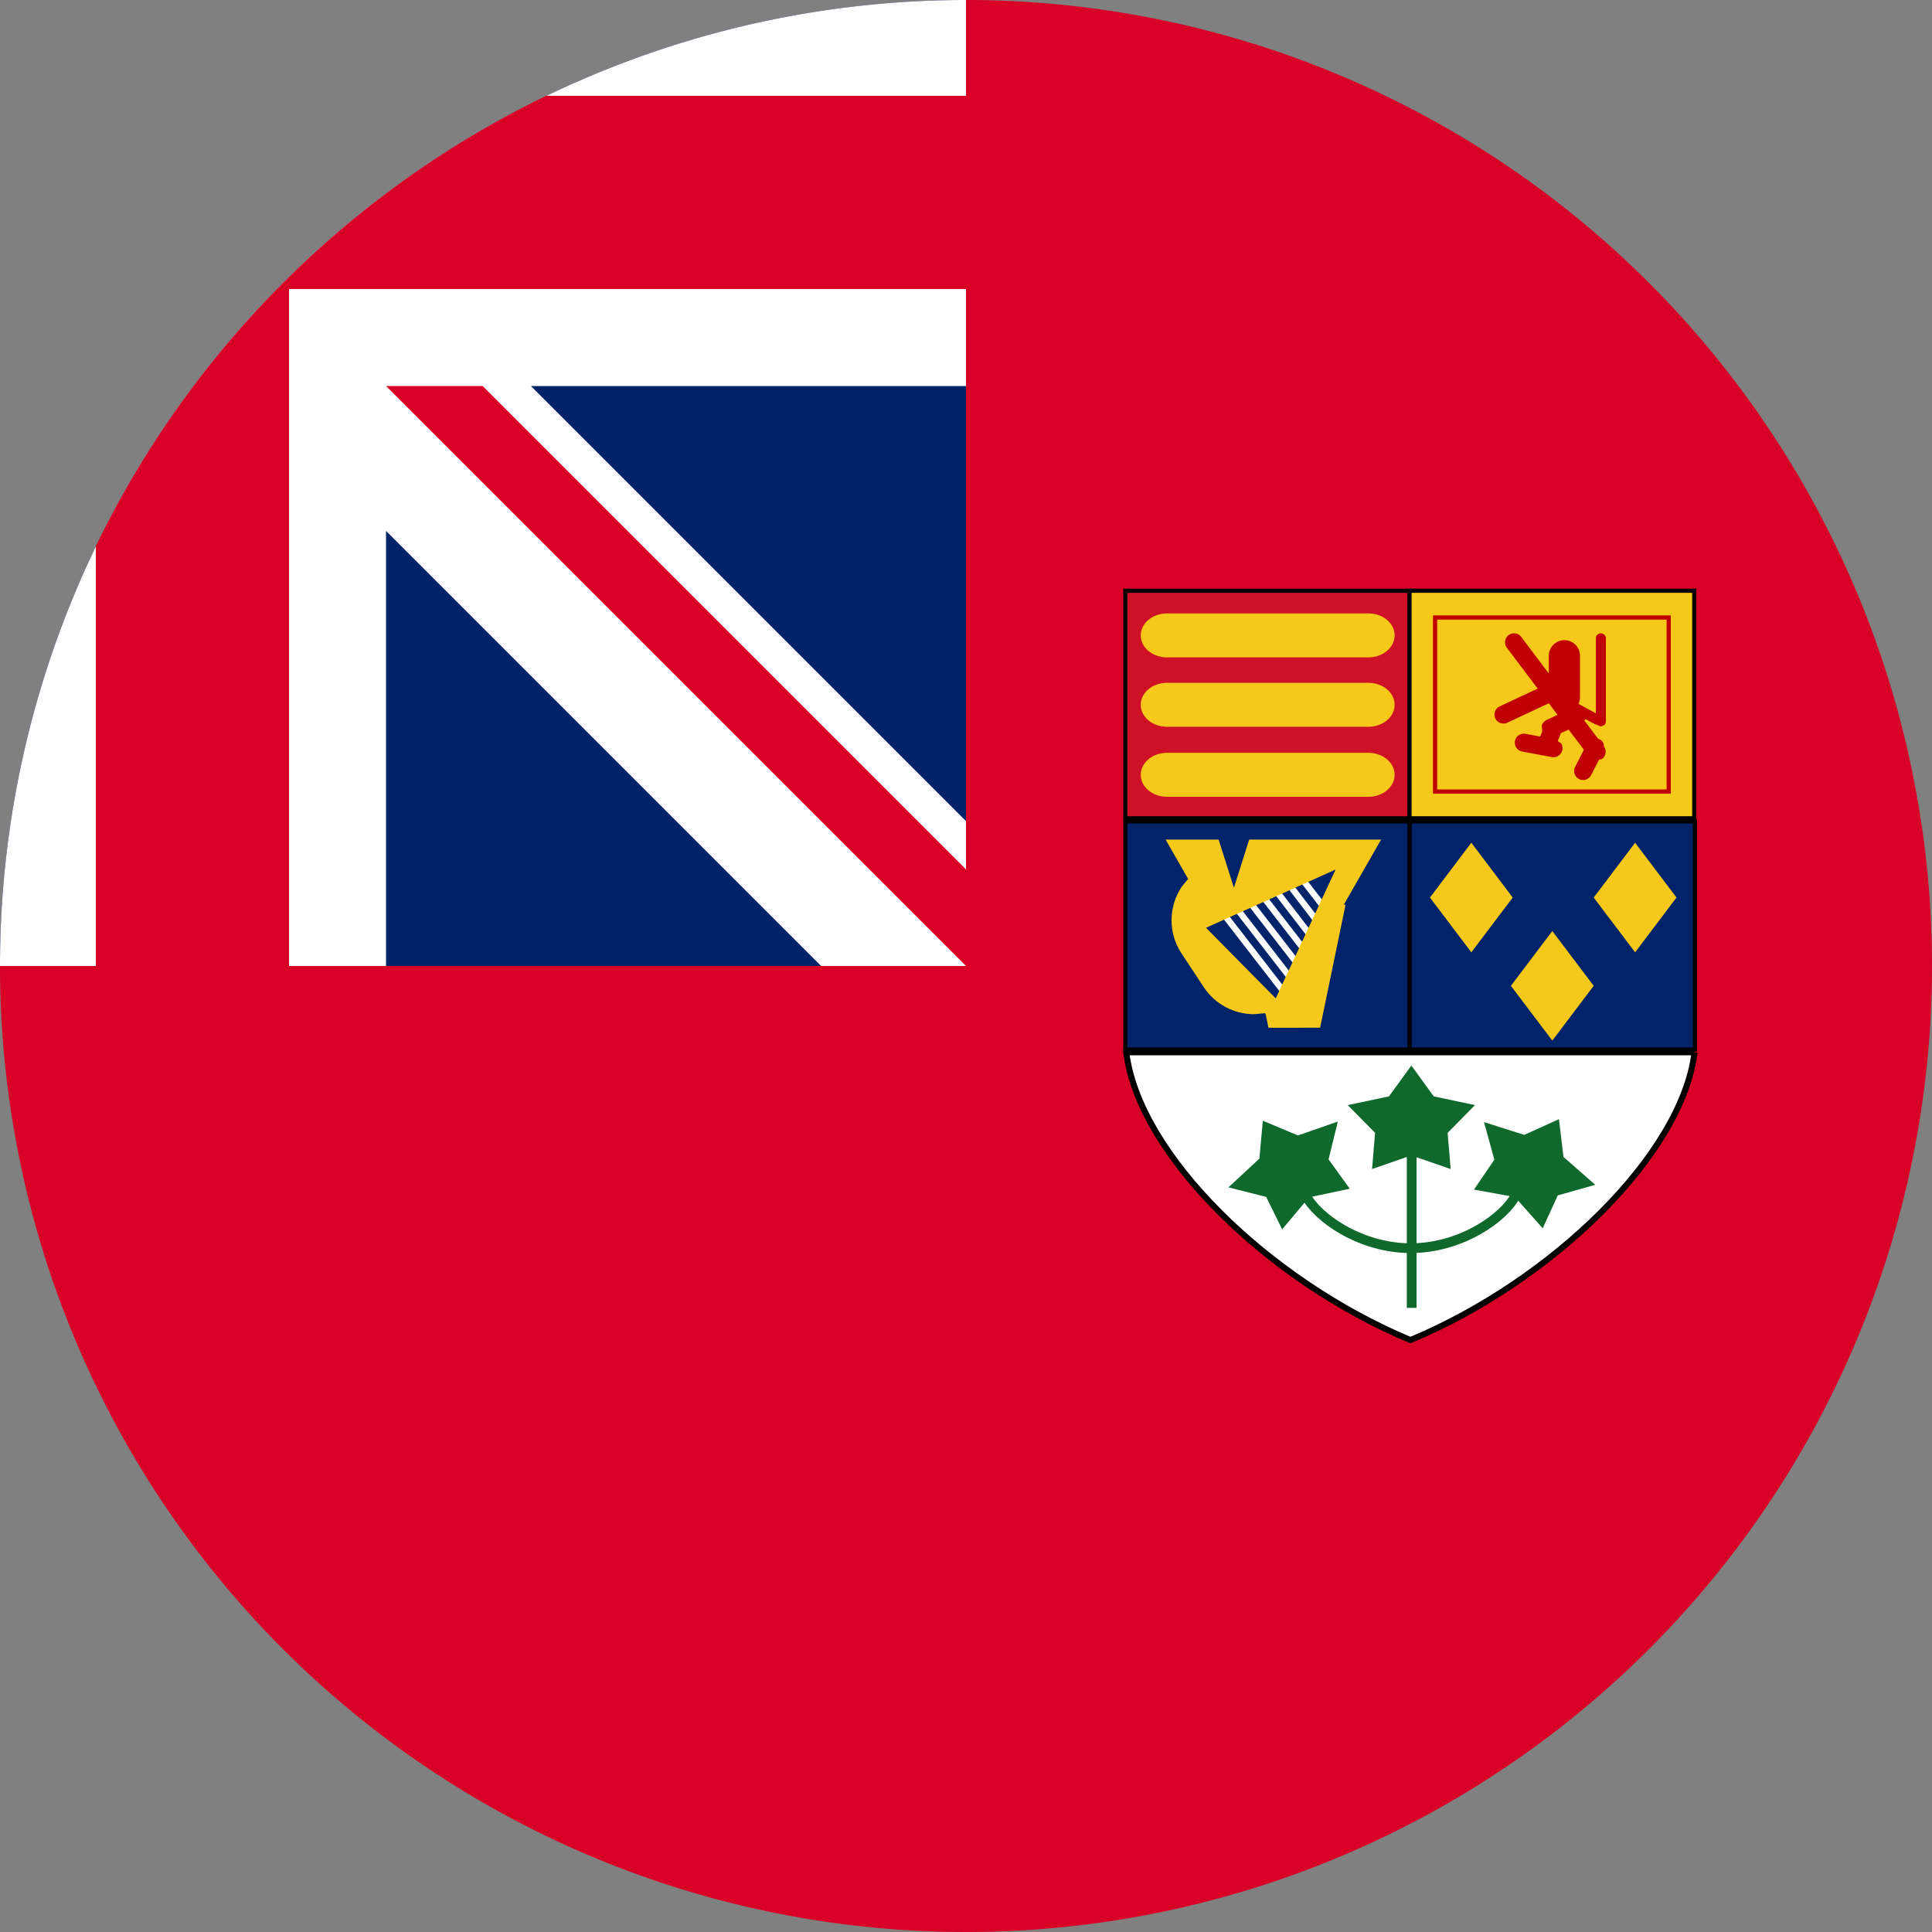 <?xml version="1.0" encoding="UTF-8"?> <svg xmlns="http://www.w3.org/2000/svg" xml:space="preserve" width="512" height="512" fill="none"><rect width="100%" height="100%" fill="#808080" stroke="none"/><path fill="#026" d="M512 256a256 256 0 1 1-512 0L256 0a256 256 0 0 1 256 256" style="fill:#d80027;fill-opacity:1"></path><path fill="#026" d="M256 0v256H0A256 256 0 0 1 256 0"></path><path fill="#FFF" d="M217.6 256H256v-38.4L140.7 102.3H256V0A256 256 0 0 0 0 256h102.3V140.7z"></path><path fill="#D80027" d="M256 76.6V25.4H144.7A257 257 0 0 0 25.4 144.7V256h51.2V76.6z"></path><path fill="#D80027" d="M256 230.4V256L102.3 102.3h25.6z"></path><path fill="#002369" stroke="#000" stroke-miterlimit="8" stroke-width="1.108" d="M373.535 217.668h75.627v60.47h-75.627z"></path><path fill="#fff" fill-rule="evenodd" stroke="#000" stroke-miterlimit="8" stroke-width="1.597" d="M449.081 278.864h-150.61c3.321 27.138 37.68 60.554 75.306 76.27 37.622-15.713 71.982-49.134 75.304-76.27z"></path><path stroke="#0f692d" stroke-miterlimit="8" stroke-width="2.58" d="M373.938 330.786c-13.592 0-24.981-8.245-27.897-14.028"></path><path stroke="#0f692d" stroke-miterlimit="8" stroke-width="2.58" d="M373.777 330.786c13.592 0 24.98-8.245 27.896-14.028"></path><path fill="#002369" stroke="#000" stroke-miterlimit="8" stroke-width="1.108" d="M298.23 217.668h75.305v60.47H298.23z"></path><path fill="#ce1126" stroke="#000" stroke-miterlimit="8" stroke-width="1.108" d="M298.23 156.554h75.466v60.308h-75.465z"></path><path fill="#f5c819" stroke="#000" stroke-miterlimit="8" stroke-width="1.108" d="M373.535 156.554H449v60.308h-75.465z"></path><path fill="#f5c819" fill-rule="evenodd" d="m379.503 249.775 13.187-17.453 13.186 17.453-13.186 17.452zm52.164 0 13.186-17.453 13.187 17.453-13.187 17.452zm-26.373 28.118 13.187-17.453 13.186 17.453-13.186 17.452z" style="stroke-width:.194" transform="matrix(.832 0 0 .832 63.2 30.044)"></path><path fill="#0f692d" fill-rule="evenodd" d="m353.324 315.887 13.125-2.775 7.14-9.816 7.14 9.816 13.124 2.775-8.71 8.843.969 11.532-12.523-4.352-12.523 4.352.97-11.532zm43.409 5.422 12.827 4.059 11.042-5 1.44 12.035 10.114 8.872-11.938 3.38-4.79 10.483-8.82-9.946-13.073-2.393 6.487-9.527zm-81.411 20.78 9.86-9.155 1.099-12.07 11.179 4.686 12.707-4.42-2.95 12.05 6.753 9.341-13.002 2.762-8.532 10.19-5.087-10.341z" style="stroke-width:.194" transform="matrix(.832 0 0 .832 63.2 30.044)"></path><path fill="#0f692d" d="M372.134 331.414h3.103v49.061h-3.103z" style="stroke-width:.194" transform="matrix(.832 0 0 .832 63.2 30.044)"></path><path fill="#f5c819" fill-rule="evenodd" d="M287.393 166.276c0-3.866 3.732-7 8.338-7h64.187c4.605 0 8.338 3.134 8.338 7s-3.733 7-8.338 7H295.73c-4.606 0-8.338-3.134-8.338-7z" style="stroke-width:.178" transform="matrix(.832 0 0 .832 63.2 30.044)"></path><path fill="#f5c819" fill-rule="evenodd" d="M287.393 188.383c0-3.866 3.732-7 8.338-7h64.187c4.605 0 8.338 3.134 8.338 7s-3.733 7-8.338 7H295.73c-4.606 0-8.338-3.134-8.338-7z" style="stroke-width:.178" transform="matrix(.832 0 0 .832 63.2 30.044)"></path><path fill="#f5c819" fill-rule="evenodd" d="M287.393 210.683c0-3.866 3.732-7 8.338-7h64.187c4.605 0 8.338 3.134 8.338 7s-3.733 7-8.338 7H295.73c-4.606 0-8.338-3.134-8.338-7z" style="stroke-width:.178" transform="matrix(.832 0 0 .832 63.2 30.044)"></path><path stroke="#c00000" stroke-miterlimit="8" stroke-width="1.108" d="M380.307 163.649h61.92v46.118h-61.92z"></path><path fill="#c00000" fill-rule="evenodd" d="M433.945 195.3zm0-29.685a1.6 1.6 0 0 1 1.6 1.603v26.479c0 .442-.178.843-.469 1.133l-1.13.47-1.131-.47-.054-.133-.553-.056-3.153-1.706-.386.424 4.485 5.939.343.028a2.858 2.858 0 0 1 1.416 1.675l-.046.566.027.034a2.875 2.875 0 0 1-.555 4.02l-.983.258-2.52 4.911a2.86 2.86 0 0 1-3.856 1.24 2.873 2.873 0 0 1-1.237-3.864l2.802-5.462-4.864-6.438-2.594 1.217-.002.351-.88 2.097 1.012.66a2.87 2.87 0 0 1-2.886 4.445l-9.451-1.765a2.868 2.868 0 0 1-2.29-3.347 2.863 2.863 0 0 1 3.339-2.296l4.664.871.65-1.547-.094-2.095a2.853 2.853 0 0 1 1.478-1.62l3.521-1.65-2.786-3.691-13.227 6.199a2.861 2.861 0 0 1-3.807-1.384 2.874 2.874 0 0 1 1.38-3.815l12.119-5.68-9.817-13a2.873 2.873 0 0 1 .555-4.02 2.847 2.847 0 0 1 2.12-.554 2.85 2.85 0 0 1 1.89 1.11l8.787 11.636v-5.614a4.973 4.973 0 0 1 4.968-4.979 4.972 4.972 0 0 1 4.966 4.979v13.148a4.96 4.96 0 0 1-.39 1.938l-.134.199 5.576 3.015v-23.856a1.6 1.6 0 0 1 1.597-1.603z" style="stroke-width:.194" transform="matrix(.832 0 0 .832 63.2 30.044)"></path><path stroke="#fff" stroke-miterlimit="8" stroke-width="1.663" d="m320.564 237.422 19.868 25.661m-16.644-27.435 19.868 25.661m-18.094-29.531 19.868 25.661m-17.448-28.563 19.867 25.661m-16.965-27.92 17.973 23.33m-13.942-24.297 14.744 19.261m-9.745-18.616 12.623 16.301"></path><path fill="#f5c819" fill-rule="evenodd" d="m349.456 240.855-41.27 18.552 22.202 22.482zm14.503-9.55-11.905 20.787h.572l-8.105 39.158H328.07l-.882-4.263-.21-.366-3.672.318c-6.167-.066-12.192-3.093-15.847-8.627l-7.076-10.716c-4.384-6.642-4.111-15.006.037-21.238l2.06-2.517-7.18-12.537z" style="stroke-width:.194" transform="matrix(.832 0 0 .832 63.2 30.044)"></path><path fill="#002369" fill-rule="evenodd" d="m323.267 227.086-6.205 19.586-6.205-19.586z" style="stroke-width:.194" transform="matrix(.832 0 0 .832 63.2 30.044)"></path></svg> 